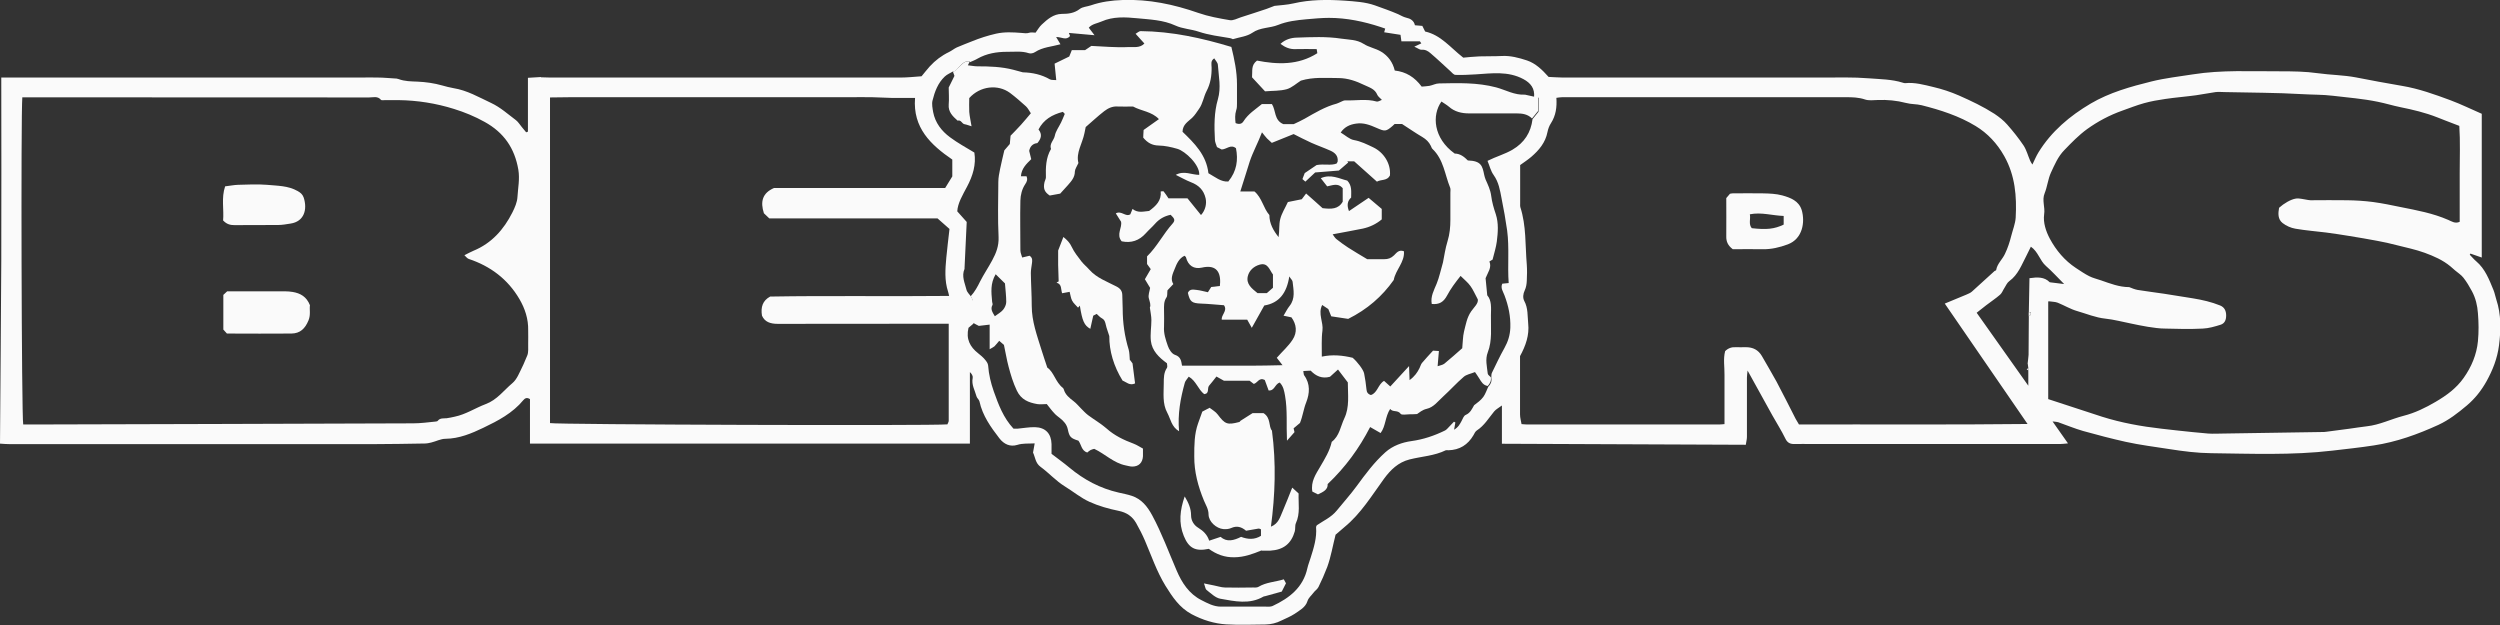<?xml version="1.0" encoding="UTF-8"?>
<svg xmlns="http://www.w3.org/2000/svg" viewBox="0 0 196 49">
  <rect x="0" y="0" width="196" height="49" fill="#333333" stroke="none"/>
  <g fill="#fafafa">
    <path d="m42.42 6.06c.24 0 .49.02.73.02h27.46c.53 0 1.06-.06 1.64-.1.19-.23.41-.51.64-.77.43-.47.93-.85 1.51-1.13.21-.1.4-.26.61-.36.39-.17.79-.32 1.19-.48.61-.25 1.24-.45 1.89-.6.67-.15 1.32-.11 1.97-.06.24.02.44.06.67-.02.12-.04.26 0 .46 0 .15-.2.29-.46.49-.64.44-.41.91-.82 1.56-.83.51 0 .98-.05 1.42-.39.22-.17.57-.18.86-.28.81-.28 1.63-.39 2.5-.42 2.05-.07 4 .34 5.92 1.01.8.28 1.64.43 2.47.57.27.05.58-.13.86-.22.67-.21 1.35-.44 2.02-.66.22-.08.44-.17.63-.24.51-.06 1-.08 1.47-.19 1.33-.31 2.68-.31 4.02-.22.79.06 1.61.1 2.38.37.61.22 1.22.43 1.82.69.22.1.4.22.65.28.29.06.59.21.67.59.19.01.38.03.58.05.08.16.15.31.22.44 1.24.28 1.97 1.25 2.99 2.05.32-.03.79-.08 1.27-.1.58-.02 1.16 0 1.74-.03.69-.04 1.35.14 1.99.35.67.23 1.17.71 1.69 1.29.34.01.74.05 1.13.05h20.31c1.22 0 2.45-.04 3.67.06.88.07 1.79.07 2.65.34.06.02.13.04.19.04.76-.08 1.49.13 2.21.3.69.16 1.38.39 2.02.67.95.42 1.9.87 2.77 1.43.36.24.72.52 1 .84.46.52.9 1.07 1.29 1.65.23.35.34.79.51 1.18.04.1.1.18.18.31.17-.35.3-.67.48-.96 1.01-1.64 2.45-2.85 4.09-3.82 1.48-.87 3.13-1.33 4.79-1.74 1.06-.26 2.14-.38 3.22-.55 2.27-.36 4.55-.23 6.83-.24.99 0 1.99.01 2.97.15 1 .14 2 .14 3 .33 1.19.23 2.39.46 3.59.66 1.32.22 2.57.67 3.81 1.13.83.31 1.64.71 2.45 1.06v11.27c-.33-.12-.61-.22-.89-.31-.02.03-.03.06-.05.09.17.17.32.36.5.51.71.6 1.02 1.44 1.36 2.26.1.24.14.5.22.74.39 1.18.37 2.38.21 3.61-.13 1.01-.49 1.92-.97 2.79-.4.72-.9 1.36-1.55 1.91-.7.59-1.41 1.14-2.23 1.52-1.62.74-3.28 1.34-5.06 1.61-1.08.17-2.17.28-3.26.41-3.16.37-6.33.24-9.5.2-1.08-.01-2.18-.15-3.26-.32-1.14-.18-2.3-.32-3.43-.57-1.12-.25-2.23-.54-3.34-.85-.66-.19-1.31-.46-1.96-.69-.09-.03-.2-.03-.44-.06.44.62.8 1.14 1.21 1.72-.23.02-.42.05-.6.05-6.52 0-13.05 0-19.57 0-.4 0-.8-.01-1.2 0-.36.02-.62-.06-.79-.43-.3-.62-.68-1.21-1.02-1.82-.63-1.14-1.26-2.27-1.94-3.51-.02.24-.05.39-.05.55v4.64c0 .21-.06.41-.09.63-6.41-.03-12.74-.06-19.12-.08v-3c-.27.2-.47.3-.61.47-.43.52-.77 1.11-1.36 1.49-.12.08-.19.24-.26.37-.44.75-1.08 1.16-1.97 1.18-.07 0-.14-.02-.2 0-.89.44-1.89.48-2.84.72-.9.23-1.49.82-2 1.51-.96 1.32-1.81 2.73-3.1 3.79-.25.21-.49.42-.7.6-.22.86-.36 1.72-.65 2.52-.2.53-.44 1.07-.69 1.58-.09.18-.29.3-.41.47-.15.21-.37.36-.46.65-.15.48-.62.72-1.01.99-.32.21-.68.35-1.03.52-.39.2-.81.3-1.25.31-1.02.01-2.05.05-3.07-.01-.95-.06-1.85-.34-2.72-.8-.96-.52-1.5-1.35-2.05-2.23-.68-1.11-1.09-2.33-1.6-3.52-.2-.47-.44-.94-.69-1.38-.3-.53-.74-.84-1.38-.97-.78-.16-1.57-.38-2.29-.71-.68-.31-1.28-.81-1.93-1.21-.7-.43-1.24-1.05-1.9-1.53-.41-.3-.41-.74-.59-1.12.04-.21.08-.43.13-.72-.51.03-.93-.02-1.37.12-.55.17-1.04-.05-1.4-.52-.68-.88-1.32-1.78-1.56-2.89-.03-.14-.19-.25-.23-.39-.13-.48-.41-.92-.3-1.45.03-.15-.07-.32-.22-.46v5.61h-34.49v-3.49c-.25-.16-.4-.06-.52.08-.84 1.02-1.99 1.62-3.14 2.17-.92.44-1.89.85-2.96.86-.37 0-.74.2-1.11.29-.17.04-.34.08-.52.08-1.36.02-2.72.05-4.07.05-9.49 0-18.97 0-28.46 0-.24 0-.48-.02-.77-.04.03-4.81.08-9.57.1-14.33.02-4.77 0-9.54 0-14.37h28.16c.46 0 .92-.02 1.39 0 .43 0 .86.05 1.28.07.11 0 .22.01.32.05.48.18.98.18 1.49.2.65.03 1.3.12 1.93.3.29.08.58.16.88.21 1.07.17 1.99.71 2.95 1.16.73.34 1.32.88 1.95 1.35.18.14.31.36.46.54.12.14.24.29.34.41.07-.02.1-.02.11-.03.02-.01.03-.04.03-.06 0-1.37 0-2.73 0-4.18.37-.02.68-.04 1-.06h.02zm116.6 22.79c-.02-.12-.03-.25-.05-.37.02-.23.06-.44.07-.66.01-1.01.01-2.03.02-3.04.06-.04.15-.07.16-.12.02-.1.02-.23-.16-.19.02-.88.04-1.76.05-2.66.63-.09 1.17-.11 1.59.32.37.05.72.09 1.13.14-.52-.52-.95-1-1.43-1.42s-.6-1.11-1.18-1.51c-.13.27-.24.5-.36.73-.37.7-.64 1.47-1.33 1.97-.17.12-.26.34-.38.53-.12.18-.19.4-.34.53-.34.3-.73.55-1.09.83-.25.19-.5.39-.75.59 1.34 1.89 2.65 3.74 4.05 5.72v-1.38zm-82.99-24.03c-.42-.09-.63.24-.87.46-.14.13-.21.33-.44.32-.22.13-.47.23-.65.4-.54.51-.79 1.19-.96 1.88-.07.28 0 .61.05.91.16.84.66 1.48 1.32 1.97.6.45 1.27.81 1.91 1.2.15.94-.12 1.82-.57 2.67-.35.66-.74 1.31-.77 1.94.28.31.5.55.74.83-.06 1.2-.12 2.41-.17 3.61v.07c-.25.57.02 1.1.15 1.63.05.21.25.38.38.57.05.12.13.23.14.35.02.58.02 1.16.03 1.74-.14.12-.29.24-.39.33-.21.88.12 1.5.76 2 .19.15.37.3.52.48.12.14.25.31.26.48.05.7.21 1.36.44 2.02.37 1.04.75 2.07 1.55 2.93h.3c.46-.04.92-.13 1.38-.12.83.02 1.28.51 1.3 1.33v.76c.46.36.95.7 1.4 1.08 1.14.95 2.41 1.63 3.87 1.96.34.08.68.14 1.01.25.78.25 1.24.85 1.61 1.53.75 1.39 1.29 2.87 1.91 4.31.41.97.98 1.85 1.95 2.34.47.24.96.51 1.52.51h3.54c.18 0 .37.02.52-.05 1.32-.62 2.4-1.45 2.73-2.97.06-.27.17-.53.25-.8.25-.79.5-1.57.43-2.42 0-.04.03-.08.06-.14.52-.36 1.13-.62 1.56-1.15.52-.64 1.08-1.26 1.57-1.93.68-.93 1.37-1.86 2.24-2.64.58-.52 1.33-.78 2.05-.88.94-.13 1.79-.42 2.63-.83.12-.06.22-.19.32-.29.13-.13.25-.27.38-.4.04.02.07.04.11.06-.03.16-.06.32-.1.57.34-.2.46-.45.59-.69.09-.17.17-.41.32-.47.37-.16.49-.47.66-.76.26-.2.53-.39.72-.65.17-.23.26-.53.39-.8.19-.19.29-.41.24-.69.01-.13-.01-.28.04-.39.32-.66.63-1.32.99-1.96.28-.5.44-1.02.46-1.59.03-.89-.15-1.72-.46-2.54-.1-.28-.33-.57-.17-.91.17-.02.32-.03.5-.05-.1-1.4.06-2.75-.12-4.12-.12-.85-.27-1.69-.44-2.53-.12-.63-.22-1.26-.62-1.82-.23-.32-.32-.73-.48-1.11.68-.34 1.35-.52 1.95-.87.94-.55 1.45-1.35 1.58-2.4.17-.21.34-.42.47-.58v-1.1c-.14-.01-.24-.03-.35-.04.07-.68-.26-1.11-.84-1.42-1.2-.64-2.47-.45-3.74-.37-.53.03-1.06.06-1.58.04-.14 0-.28-.18-.4-.29-.52-.47-1.03-.96-1.56-1.41-.19-.17-.42-.3-.71-.27-.13.01-.28-.12-.56-.24.27-.12.41-.19.55-.26-.04-.05-.07-.11-.11-.16h-1.45c-.03-.2-.05-.34-.07-.51-.44-.07-.86-.14-1.28-.2.03-.11.06-.2.08-.29-.13-.05-.26-.09-.38-.13-1.31-.43-2.65-.71-4.03-.71-.59 0-1.18.06-1.77.11-.76.07-1.52.16-2.21.44-.66.27-1.4.18-2.03.62-.42.29-1 .34-1.52.5-.06-.02-.14-.07-.22-.08-.83-.14-1.67-.24-2.47-.51-.59-.2-1.26-.22-1.82-.48-.96-.44-1.99-.47-2.99-.57-.93-.09-1.89-.15-2.79.25-.34.15-.75.19-1.01.49.13.18.24.32.45.59-.77-.07-1.38-.12-2.01-.18.04.11.07.17.09.24-.3.38-.67.07-1.09.08.13.22.23.39.34.57-.69.19-1.39.22-1.99.61-.13.09-.35.14-.49.09-.56-.19-1.14-.1-1.71-.11-.81 0-1.6.13-2.32.54-.18.11-.38.18-.58.27zm43.27 28.44s-.03 0-.05.01l.04-.02c.15.01.31.03.46.03h15.03c.13 0 .26-.02.42-.03v-1.95c0-.64 0-1.28 0-1.92.01-.62-.11-1.23.05-1.85.23-.23.51-.33.83-.31.27.01.53 0 .8 0 .55 0 .97.21 1.25.69.38.67.78 1.33 1.15 2.01.52.97 1 1.95 1.5 2.92.07.13.15.25.26.44 5.93-.02 11.87.03 17.92-.04-2.21-3.21-4.35-6.32-6.49-9.44.58-.24 1.14-.47 1.69-.7.15-.07.32-.13.44-.24.59-.53 1.17-1.07 1.76-1.6.04-.04.14-.05.14-.09.08-.5.49-.83.69-1.27.22-.46.37-.92.49-1.4s.32-.96.35-1.44c.09-1.67-.04-3.29-.89-4.81-.56-1-1.31-1.8-2.25-2.37-1.3-.79-2.76-1.26-4.23-1.63-.4-.1-.83-.07-1.23-.18-.73-.19-1.47-.26-2.22-.23-.33.01-.69.06-.99-.04-.5-.17-.99-.18-1.5-.18-7.41 0-14.83 0-22.24 0-.15 0-.29.03-.46.05.05.73-.04 1.38-.42 1.98-.14.21-.23.46-.28.71-.16.82-.66 1.41-1.26 1.93-.28.24-.59.44-.88.65v3.03c0 .09-.01.18.01.26.48 1.47.38 3.01.51 4.52.03.42.02.84 0 1.26-.01.25-.05.52-.16.75-.14.29-.16.6-.04.83.31.57.25 1.19.31 1.78.1.9-.2 1.75-.64 2.55v4.58c0 .25.08.51.12.76zm-117.55-25.64c-.12 1.35-.06 25.03.07 25.66h.71c9.95-.03 19.9-.05 29.85-.09.59 0 1.18-.08 1.77-.14.06 0 .15-.02.18-.07.18-.22.44-.17.68-.19.21-.02.42-.08.63-.12.88-.18 1.62-.68 2.44-.99.89-.33 1.41-1.07 2.09-1.64.36-.3.55-.82.77-1.26.15-.29.25-.59.39-.89.12-.27.07-.62.08-.93.01-.35 0-.71 0-1.06.02-.89-.25-1.71-.69-2.46-.91-1.55-2.26-2.57-3.97-3.14-.12-.04-.21-.17-.34-.29.28-.14.49-.26.71-.35 1.43-.59 2.38-1.67 3.05-3 .19-.38.38-.81.4-1.22.04-.7.19-1.39.07-2.13-.29-1.7-1.14-2.92-2.64-3.75-.77-.43-1.57-.76-2.41-1.02-1.41-.44-2.85-.67-4.33-.69-.36 0-.71 0-1.07 0-.11 0-.27.03-.32-.02-.26-.32-.61-.19-.93-.19-8.86 0-17.72 0-26.59-.01h-.62zm158.83 16.02v7.65c1.42.46 2.82.93 4.22 1.38 1.52.48 3.08.76 4.66.94.41.05.82.1 1.24.14.81.08 1.61.18 2.42.24.4.03.8 0 1.2 0 2.58-.04 5.15-.08 7.73-.12.11 0 .22 0 .33-.02.61-.08 1.21-.16 1.82-.24.46-.06.91-.14 1.37-.19 1-.11 1.9-.57 2.87-.82.9-.23 1.72-.63 2.52-1.1.85-.5 1.62-1.06 2.19-1.87.61-.86 1.02-1.83 1.12-2.88.07-.72.06-1.46 0-2.19-.04-.6-.18-1.19-.47-1.73-.2-.37-.41-.73-.67-1.06-.17-.22-.43-.38-.64-.56-.13-.11-.25-.22-.38-.33-.59-.49-1.3-.8-2.01-1.06s-1.46-.41-2.2-.6c-.51-.13-1.01-.25-1.53-.34-.73-.14-1.46-.26-2.19-.38-.6-.1-1.21-.19-1.81-.27-.8-.1-1.61-.16-2.41-.3-.35-.06-.72-.22-1-.44-.39-.3-.36-.77-.28-1.2.39-.35.92-.66 1.31-.72.15-.03.31 0 .46.02.24.03.47.1.7.11.96 0 1.92-.02 2.87 0 .68.01 1.36.05 2.04.14.73.1 1.46.25 2.18.4 1.25.25 2.51.48 3.7 1 .26.11.54.32.9.15 0-1.25 0-2.51 0-3.77 0-1.27.05-2.54-.03-3.75-.43-.17-.78-.3-1.12-.43-.2-.08-.4-.16-.61-.24-.94-.37-1.91-.6-2.9-.8-.59-.12-1.16-.3-1.76-.42-1.16-.24-2.34-.33-3.51-.47-.81-.1-1.63-.08-2.44-.13-2.01-.12-4.03-.11-6.04-.16-.25 0-.49-.03-.73 0-.52.07-1.02.18-1.54.25-.8.11-1.61.17-2.41.29-.56.08-1.12.18-1.66.33-.58.16-1.15.39-1.72.59-.98.35-1.89.83-2.74 1.44-.66.48-1.22 1.06-1.78 1.64-.51.52-.77 1.16-1.06 1.78-.23.51-.28 1.09-.49 1.61-.23.55.05 1.09-.04 1.65-.09.65.14 1.34.45 1.92.49.91 1.16 1.71 2.04 2.29.34.22.68.46 1.04.64.29.15.62.22.93.33.72.25 1.43.53 2.21.53.22.09.44.18.66.22.69.11 1.39.2 2.08.3.75.12 1.51.24 2.26.36.73.12 1.44.28 2.13.56.34.14.47.42.47.79 0 .35-.12.62-.44.72-.45.14-.92.28-1.39.3-.98.05-1.96.03-2.94 0-.46 0-.92-.07-1.37-.14s-.9-.17-1.34-.26c-.66-.13-1.32-.31-1.99-.38-.77-.08-1.47-.38-2.2-.59-.53-.15-1.02-.45-1.54-.66-.21-.08-.45-.07-.69-.11zm-86.31 9.64c.03-.09.11-.19.11-.29 0-2.51 0-5.03 0-7.61h-.71c-4.23 0-8.46 0-12.69.01-.59 0-1.02-.15-1.24-.64-.11-.67.05-1.18.64-1.5 4.66-.08 9.32 0 14.03-.05-.04-.17-.05-.25-.08-.33-.29-.88-.22-1.77-.14-2.66.07-.73.16-1.47.25-2.26-.3-.26-.59-.52-.94-.83h-13.19c-.17-.16-.31-.3-.42-.4-.29-.9-.13-1.58.79-1.98h13.42c.19-.31.38-.62.56-.91v-1.32c-1.68-1.15-3.11-2.49-2.92-4.83-.62 0-1.17 0-1.73 0-.55-.01-1.1-.05-1.66-.06-.58-.01-1.16 0-1.74 0h-20.17c-.56 0-1.11 0-1.67 0-.55 0-1.09.01-1.65.02v25.53c.44.12 29.96.22 31.14.1z"></path>
    <path d="m74.71 5.6c.23 0 .3-.2.45-.32.25-.22.46-.54.87-.46-.04.07-.07.14-.15.3.29.03.52.08.75.08.95 0 1.89.03 2.82.27.25.07.49.13.74.2.75.02 1.46.17 2.12.55.13.07.32.04.5.06-.05-.47-.09-.87-.13-1.29.4-.2.75-.36 1.15-.56.05-.12.12-.3.2-.5h1.04c.17-.12.32-.21.49-.33.96.04 1.94.14 2.9.09.4-.02.91.1 1.26-.28-.22-.25-.44-.49-.69-.76.17-.1.28-.21.39-.21 2.45.02 4.8.54 7.12 1.24.24.98.44 1.94.44 2.92v1.52c0 .17 0 .36-.06.52-.11.35-.09.68-.05 1.01.28.12.49.07.62-.14.37-.59.96-.95 1.44-1.35h.79c.32.5.16 1.26.89 1.57h.82c.31-.15.59-.27.85-.42.81-.46 1.61-.95 2.53-1.19.1-.03.2-.09.3-.13.12-.05.25-.13.37-.12.81.03 1.64-.14 2.45.09.1.03.25-.07.41-.13-.16-.17-.31-.27-.36-.4-.19-.46-.61-.57-1.01-.76-.64-.31-1.29-.54-2-.55-.99 0-1.99-.1-2.98.2-.35.22-.7.55-1.1.67-.54.15-1.12.12-1.71.17-.36-.38-.71-.76-1.02-1.1.05-.5-.1-.94.39-1.31 1.59.31 3.23.38 4.73-.58-.02-.12-.03-.18-.05-.32-.55 0-1.1-.02-1.65 0-.44.02-.8-.12-1.19-.41.38-.36.86-.48 1.26-.49 1.17-.04 2.34-.1 3.51.08.6.09 1.2.06 1.75.41.42.27.94.35 1.37.61.55.33.92.84 1.07 1.48.89.1 1.56.52 2.11 1.26.18-.02.4-.02.61-.06.26-.05.5-.19.76-.19 1.5-.03 2.99-.08 4.47.31.74.2 1.45.62 2.26.57l.67.15c.1.01.21.02.35.04v1.1c-.13.16-.3.37-.47.58-.33-.34-.76-.4-1.2-.4-1.25 0-2.49 0-3.74 0-.58 0-1.13-.13-1.58-.53-.18-.15-.39-.27-.58-.4-.76 1.06-.64 2.88 1.04 4.08.43 0 .75.26 1.03.54 1.05.03 1.14.43 1.28 1.12.03.13.06.25.11.37.18.41.38.81.44 1.28.06.49.2.97.36 1.44.23.71.17 1.43.08 2.15-.06.45-.2.89-.33 1.41-.02.01-.13.08-.25.15.2.48-.12.85-.3 1.31.04.39.08.83.13 1.34.36.41.3 1 .29 1.56-.02.98.12 1.97-.25 2.92-.21.54-.06 1.11 0 1.66.01.1.15.19.24.28.05.28-.06.49-.24.69-.35-.05-.5-.32-.66-.58-.11-.18-.23-.35-.34-.51-.35.14-.68.19-.89.38-.56.48-1.06 1.04-1.61 1.54-.4.36-.74.84-1.28.96-.35.08-.58.29-.76.41-.26.01-.42.03-.59.02-.24 0-.62.08-.7-.04-.23-.32-.61-.1-.82-.38-.4.61-.34 1.35-.75 1.89-.28-.16-.51-.29-.82-.47-.87 1.69-1.94 3.15-3.33 4.47.03.44-.35.62-.76.81-.16-.08-.31-.15-.44-.22-.14-.78.27-1.36.62-1.96.36-.62.74-1.22.9-1.94.61-.46.69-1.22.99-1.85.42-.88.27-1.85.27-2.81-.24-.32-.5-.65-.77-1.01-.26.23-.45.41-.63.57-.63.17-1.11-.06-1.51-.48-.19 0-.36.02-.58.03.03.14.02.27.07.34.49.67.43 1.42.16 2.11-.21.52-.27 1.08-.49 1.62-.17.14-.34.29-.5.42.03.12.04.2.07.3-.17.19-.35.4-.59.67-.06-1.25.05-2.39-.15-3.52-.07-.39-.13-.75-.42-1.04-.38.12-.4.67-.87.62-.11-.3-.21-.58-.3-.82-.45-.23-.56.23-.86.31-.11-.08-.23-.18-.33-.25h-2.01c-.21-.12-.39-.22-.59-.33-.22.27-.38.5-.57.71-.18.2.05.63-.39.67-.48-.37-.63-1.04-1.21-1.37-.13.19-.27.33-.31.48-.34 1.22-.57 2.46-.45 3.8-.6-.35-.66-.96-.92-1.44-.4-.73-.28-1.54-.28-2.33 0-.42 0-.83.25-1.2.06-.09 0-.25 0-.36-.63-.46-1.17-.98-1.26-1.75-.06-.54.04-1.09.04-1.64 0-.3-.07-.6-.12-.98.09-.18 0-.43-.08-.72-.07-.25.06-.55.1-.82-.14-.24-.29-.47-.41-.68.18-.3.32-.54.46-.79-.12-.17-.22-.31-.29-.4v-.6c.79-.77 1.27-1.76 2-2.57.22-.25.17-.39-.15-.69-.49.1-.9.33-1.23.71-.23.26-.49.48-.72.74-.51.57-1.14.79-1.89.63-.45-.53.06-1.08-.05-1.54-.15-.24-.27-.44-.41-.65.44-.25.77.31 1.14.07.05-.13.1-.24.17-.42.43.35.88.19 1.3.16.55-.4.98-.82.91-1.53.11 0 .21-.04.23 0 .13.16.25.34.38.54h1.49c.35.43.7.87 1.06 1.31.34-.37.46-.88.36-1.32-.15-.64-.54-1.02-1.14-1.25-.41-.16-.79-.38-1.2-.58.65-.36 1.24 0 1.84 0 .06-.77-1.09-1.86-1.71-2.04-.48-.14-.98-.25-1.47-.26-.52-.01-.88-.22-1.21-.62 0-.17.02-.37.03-.6.39-.28.78-.55 1.2-.85-.56-.6-1.38-.63-2.03-.99-.4 0-.81.02-1.21 0-.41-.03-.75.14-1.04.36-.52.4-.99.85-1.46 1.25-.04.2-.07.35-.1.49-.16.8-.68 1.53-.47 2.33-.12.27-.27.47-.28.67 0 .46-.28.76-.55 1.07-.22.25-.44.49-.6.66-.36.06-.59.1-.82.15-.42-.28-.52-.55-.41-1.05.03-.13.11-.25.11-.37-.02-.77-.01-1.53.4-2.23-.15-.41.23-.68.3-1.04s.32-.69.49-1.04c.1-.21.19-.43.29-.67-.05-.05-.11-.11-.15-.16-.85.22-1.51.61-1.91 1.38.31.39.21.72-.09 1.07-.36.03-.58.27-.64.61.06.25.11.45.16.65-.39.38-.76.73-.81 1.34h.44c.1.24.04.42-.1.62-.26.39-.37.85-.38 1.29-.03 1.3 0 2.61 0 3.91 0 .18.09.35.14.55.26-.06.44-.11.58-.14.25.17.21.37.19.57-.03.26-.09.52-.09.78.01.86.07 1.72.07 2.58 0 1.22.42 2.33.77 3.47.13.43.28.85.45 1.37.52.35.64 1.14 1.22 1.59.03.03.06.07.07.11.12.43.44.68.78.94.21.16.38.37.57.56.18.18.35.37.56.53.47.35.99.65 1.43 1.03.63.57 1.37.92 2.15 1.21.26.1.49.26.72.38v.6c-.03.51-.33.81-.84.81-.17 0-.34-.06-.51-.09-.95-.19-1.62-.9-2.47-1.3-.07.02-.18.04-.28.09s-.18.13-.27.2c-.46-.15-.46-.63-.69-.93-.6-.19-.71-.29-.83-.88-.08-.4-.33-.66-.62-.89-.15-.12-.31-.23-.44-.38-.21-.22-.39-.47-.59-.72-.27 0-.52.04-.75 0-.68-.12-1.26-.34-1.6-1.06-.29-.61-.48-1.24-.65-1.89-.14-.52-.22-1.05-.36-1.69-.06-.05-.2-.17-.37-.32-.15.17-.25.31-.37.43-.08.07-.18.11-.38.23v-1.93c-.34.04-.59.07-.85.1-.15-.08-.3-.16-.46-.24 0-.58 0-1.16-.03-1.74 0-.12-.09-.24-.14-.35.31-.34.53-.74.73-1.15.29-.57.65-1.1.95-1.66.31-.57.53-1.13.5-1.83-.07-1.43-.03-2.87-.02-4.31 0-.34.07-.69.14-1.03.09-.46.21-.92.33-1.45.11-.12.27-.31.43-.5.02-.22.04-.44.06-.65.28-.29.56-.57.82-.86s.51-.59.77-.9c-.13-.19-.23-.4-.38-.54-.41-.37-.82-.73-1.26-1.06-.96-.7-2.35-.53-3.19.41 0 .33-.02.71 0 1.08.03.37.12.74.18 1.13-.18-.05-.36-.13-.54-.16-.22-.03-.27-.37-.55-.28-.38-.34-.75-.68-.7-1.27.04-.44 0-.88 0-1.33.15-.3.29-.59.45-.91-.04-.1-.1-.26-.15-.42zm24.23 4.77c-.31.82-.71 1.54-.96 2.29-.25.76-.47 1.54-.74 2.35h1.11c.6.51.69 1.3 1.17 1.85 0 .67.31 1.21.72 1.73.08-.48.02-.97.13-1.41.11-.45.38-.86.6-1.34.36-.07.72-.14 1.09-.22.11-.15.24-.31.34-.45.47.42.91.8 1.29 1.15.68.08 1.24.09 1.58-.51v-1.06c-.38-.44-.82-.21-1.22-.14-.17-.22-.33-.42-.5-.64.79-.35 1.45.04 2.08.19.38.41.3.86.3 1.33-.29.26-.35.6-.17 1.06.51-.35.99-.67 1.54-1.04.33.28.69.58 1.03.87v.82c-.43.36-.93.6-1.48.72-.77.16-1.54.29-2.37.45.11.15.18.28.29.37.29.23.6.46.91.66.48.31.98.6 1.51.92h1.34c.29 0 .52-.07.76-.3.18-.17.37-.48.78-.32.07.86-.66 1.46-.8 2.25-.91 1.29-2.07 2.3-3.57 3.05-.4-.06-.87-.13-1.33-.2-.09-.23-.16-.41-.23-.57-.15-.1-.29-.19-.48-.32-.35.69.11 1.35.02 2.01-.09.65-.04 1.33-.05 2.04.83-.18 1.63-.1 2.42.09.36.31.85.94.9 1.24.08.4.14.81.18 1.22.02.22.09.38.35.46.52-.17.56-.84 1.03-1.11.16.14.3.27.49.44.47-.51.92-1 1.47-1.6.01.41.03.7.04 1.1.4-.29.61-.6.78-.94.07-.13.1-.29.19-.4.26-.31.54-.61.87-.97.08 0 .25.02.46.03-.03.4-.06.76-.1 1.19.19-.07.39-.09.53-.2.48-.39.93-.8 1.4-1.21.05-.45.04-.9.14-1.31.14-.54.22-1.09.56-1.58.22-.32.58-.62.52-.94-.24-.44-.37-.77-.58-1.05-.19-.27-.46-.48-.77-.79-.42.53-.78 1.01-1.06 1.54-.27.5-.6.72-1.2.66-.11-.58.17-1.07.38-1.58s.32-1.07.5-1.68c.1-.5.18-1.09.36-1.67.17-.55.22-1.11.22-1.68 0-.71 0-1.42 0-2.12 0-.13.03-.28-.02-.39-.42-1.03-.51-2.21-1.39-3.04-.06-.06-.08-.15-.12-.23-.15-.31-.37-.52-.67-.7-.53-.31-1.03-.66-1.59-1.02h-.58c-.06.06-.11.11-.16.15-.53.46-.61.44-1.27.15-.5-.22-1.01-.42-1.59-.33-.5.07-.91.26-1.21.7.37.22.69.53 1.04.59.56.1 1.02.34 1.51.57.84.4 1.4 1.3 1.31 2.21-.22.43-.69.29-1.02.48-.62-.56-1.22-1.1-1.78-1.59h-.54s.05.06.07.09c-.26.23-.53.46-.73.63-.71.06-1.34.11-1.86.15-.32.3-.54.51-.77.72-.1-.09-.17-.15-.23-.2.07-.18.13-.34.18-.47.35-.23.67-.46.93-.63.59-.11 1.13.06 1.57-.12.06-.11.08-.13.08-.15.06-.45-.21-.7-.57-.86-.49-.22-1.01-.4-1.5-.62s-.96-.47-1.38-.68c-.59.24-1.13.46-1.71.69-.13-.12-.26-.23-.38-.35-.13-.14-.24-.29-.41-.5zm-3.15 14.71c-.07-.41.48-.7.17-1.15-.59-.04-1.2-.11-1.81-.13-.71-.03-.86-.14-1.02-.84.15-.34.44-.25.69-.23.28.03.55.11.88.18.11-.17.2-.32.26-.41.29-.03.48-.06.68-.08 0-.13.02-.21.02-.3.02-.97-.47-1.36-1.43-1.14-.63.14-1.08-.15-1.25-.81 0-.03-.06-.06-.11-.12-.44.2-.62.64-.77 1.02-.15.37-.37.8-.11 1.2-.18.2-.33.36-.46.49-.03.22.01.43-.08.56-.22.32-.19.67-.19 1.02 0 .42.02.84 0 1.26-.04.54.13 1.03.3 1.52.09.27.31.62.56.7.46.15.49.49.55.85h2.63 2.67c.83 0 1.66-.02 2.58-.04-.21-.27-.35-.45-.45-.58.44-.5.91-.91 1.24-1.42.38-.58.31-1.2-.09-1.75-.2-.04-.36-.08-.62-.13.18-.3.3-.55.47-.76.47-.59.31-1.25.24-1.9-.01-.12-.14-.22-.26-.42-.2 1.31-.8 2.09-1.96 2.28-.35.62-.66 1.18-.98 1.75-.13-.23-.24-.43-.36-.64h-1.98zm-.57-20.52c-.34.2-.23.49-.23.74.01.64-.09 1.26-.39 1.83-.24.46-.29.98-.6 1.41-.17.24-.31.48-.54.7-.29.28-.74.51-.75 1.09.91.88 1.87 1.81 2.03 3.25.52.29.99.7 1.56.65.67-.82.78-1.7.6-2.61-.41-.33-.72.08-1.12.1-.11-.06-.26-.14-.37-.19-.07-.22-.15-.38-.16-.55-.06-1.07-.07-2.17.23-3.19.27-.93.06-1.81 0-2.71-.01-.17-.18-.33-.28-.5zm3.36 18.42h.74c.18-.16.34-.3.48-.42v-1.04c-.28-.37-.4-.96-1.05-.77-.45.13-.81.45-.92.9-.15.61.3.96.76 1.33zm-20.58 1.81c.24-.18.48-.31.64-.5.14-.17.25-.41.25-.62 0-.46-.06-.92-.1-1.45-.2-.2-.45-.45-.73-.72-.43.73-.34 1.42-.28 2.12 0 .1.07.22.03.29-.17.31-.02.55.19.89z"></path>
    <path d="m159.05 24.79v-.31c.18-.04.18.09.16.19 0 .05-.1.08-.16.12z"></path>
    <path d="m159.02 29.04s-.09-.06-.13-.09c.04-.03.08-.06.13-.09z"></path>
    <path d="m158.97 28.49s-.03 0-.05.01c.02 0 .03-.02.05-.02s0 0 0 0z"></path>
    <path d="m119.3 33.26s-.03 0-.04.01c.02 0 .03 0 .05-.01z"></path>
    <path d="m17.8 26.16c-.09-.1-.19-.21-.29-.32v-2.72c.08-.08.19-.18.3-.28h.22 4.33c.2 0 .4.02.59.05.59.1 1.08.36 1.35 1.04-.05.32.07.74-.11 1.18-.27.66-.66 1.03-1.34 1.04-1.66.02-3.33 0-5.05 0z"></path>
    <path d="m17.49 17.31c.08-.88-.15-1.79.16-2.7.36-.04.69-.11 1.01-.12.76-.02 1.52-.06 2.27 0 .82.08 1.66.06 2.41.49.23.13.38.26.47.51.3.92.05 1.88-1.04 2.04-.32.05-.65.11-.97.11-1.13.01-2.27 0-3.4.01-.32 0-.61-.05-.9-.36z"></path>
    <path d="m135.84 19.53c-.37-.28-.51-.59-.5-1 .01-.99 0-1.99 0-3 .09-.11.19-.22.29-.34.07-.01.14-.03.2-.03.8 0 1.6-.02 2.4 0 .5.01 1.02.03 1.5.16.65.18 1.31.43 1.53 1.17.26.91.08 2.23-1.1 2.67-.65.24-1.28.39-1.97.38-.78-.02-1.56 0-2.35 0zm1.5-1.64c1.16.13 1.76.07 2.5-.28v-.68c-.9-.03-1.74-.31-2.65-.13.07.39-.12.77.15 1.09z"></path>
    <path d="m98.91 43.15c-.73.3-1.38.53-2.12.54-.78.02-1.42-.23-2.02-.66-1.05.22-1.57-.05-1.96-1.01-.42-1.03-.3-2.04.07-3.1.3.5.5.95.5 1.49 0 .4.22.77.58.98.39.24.69.54.84 1l.9-.3c.48.44 1.04.28 1.6 0 .53.2 1.04.24 1.56-.08v-.51c-.07-.02-.13-.07-.19-.06-.32.05-.65.11-.98.17-.36-.31-.73-.41-1.17-.21-.18.08-.41.1-.62.08-.53-.05-1.14-.57-1.15-1.14 0-.43-.22-.75-.36-1.09-.46-1.12-.77-2.26-.76-3.47 0-.88 0-1.75.3-2.59.1-.3.22-.6.33-.92.16-.09.34-.18.57-.3.22.17.48.31.64.53.57.76.75.83 1.67.59.04-.01.08-.03.1-.09.35-.22.69-.44.96-.61h.86c.6.38.38 1.06.66 1.37.34 2.58.25 5.04-.08 7.53.61-.24.72-.77.92-1.21.26-.6.49-1.21.75-1.85.19.17.33.3.5.46-.03.77.14 1.56-.21 2.32-.09.19-.03.44-.09.65-.28.97-.89 1.45-1.92 1.51-.22.01-.44 0-.67 0z"></path>
    <path d="m88.6 28.23c.06.08.15.2.19.26.07.57.13 1.07.2 1.57-.42.2-.69-.11-.98-.22-.7-1.13-1.05-2.34-1.04-3.49-.12-.39-.22-.63-.27-.87-.05-.22-.09-.41-.32-.53-.15-.08-.27-.23-.4-.34-.1.06-.2.11-.27.14-.08.35-.15.68-.23 1.03-.48-.27-.63-.62-.82-1.82-.05.05-.08.09-.14.16-.15-.18-.35-.33-.46-.54-.11-.2-.13-.45-.2-.7-.21.04-.39.07-.59.11-.11-.31 0-.71-.44-.83.09-.05.14-.08.17-.1-.01-.44-.03-.87-.04-1.29 0-.42 0-.84 0-1.13.16-.41.27-.7.41-1.06.3.24.51.46.66.79.19.41.49.77.76 1.13.18.23.42.42.62.65.57.64 1.37.92 2.1 1.3.32.16.48.36.48.71s.03.7.03 1.05c0 1.09.15 2.16.47 3.2.07.25.06.52.09.83z"></path>
    <path d="m100.65 45.42c.06.1.11.19.17.31-.1.2-.21.4-.33.65-.42.12-.86.24-1.3.36-.04.01-.09.01-.13.03-1.1.64-2.26.37-3.39.17-.39-.07-.74-.43-1.08-.69-.09-.07-.1-.25-.2-.51.34.07.57.11.79.16.28.05.55.15.83.16.73.02 1.46.01 2.2 0 .15 0 .34.02.45-.05.61-.37 1.32-.38 1.99-.59z"></path>
  </g>
</svg>
